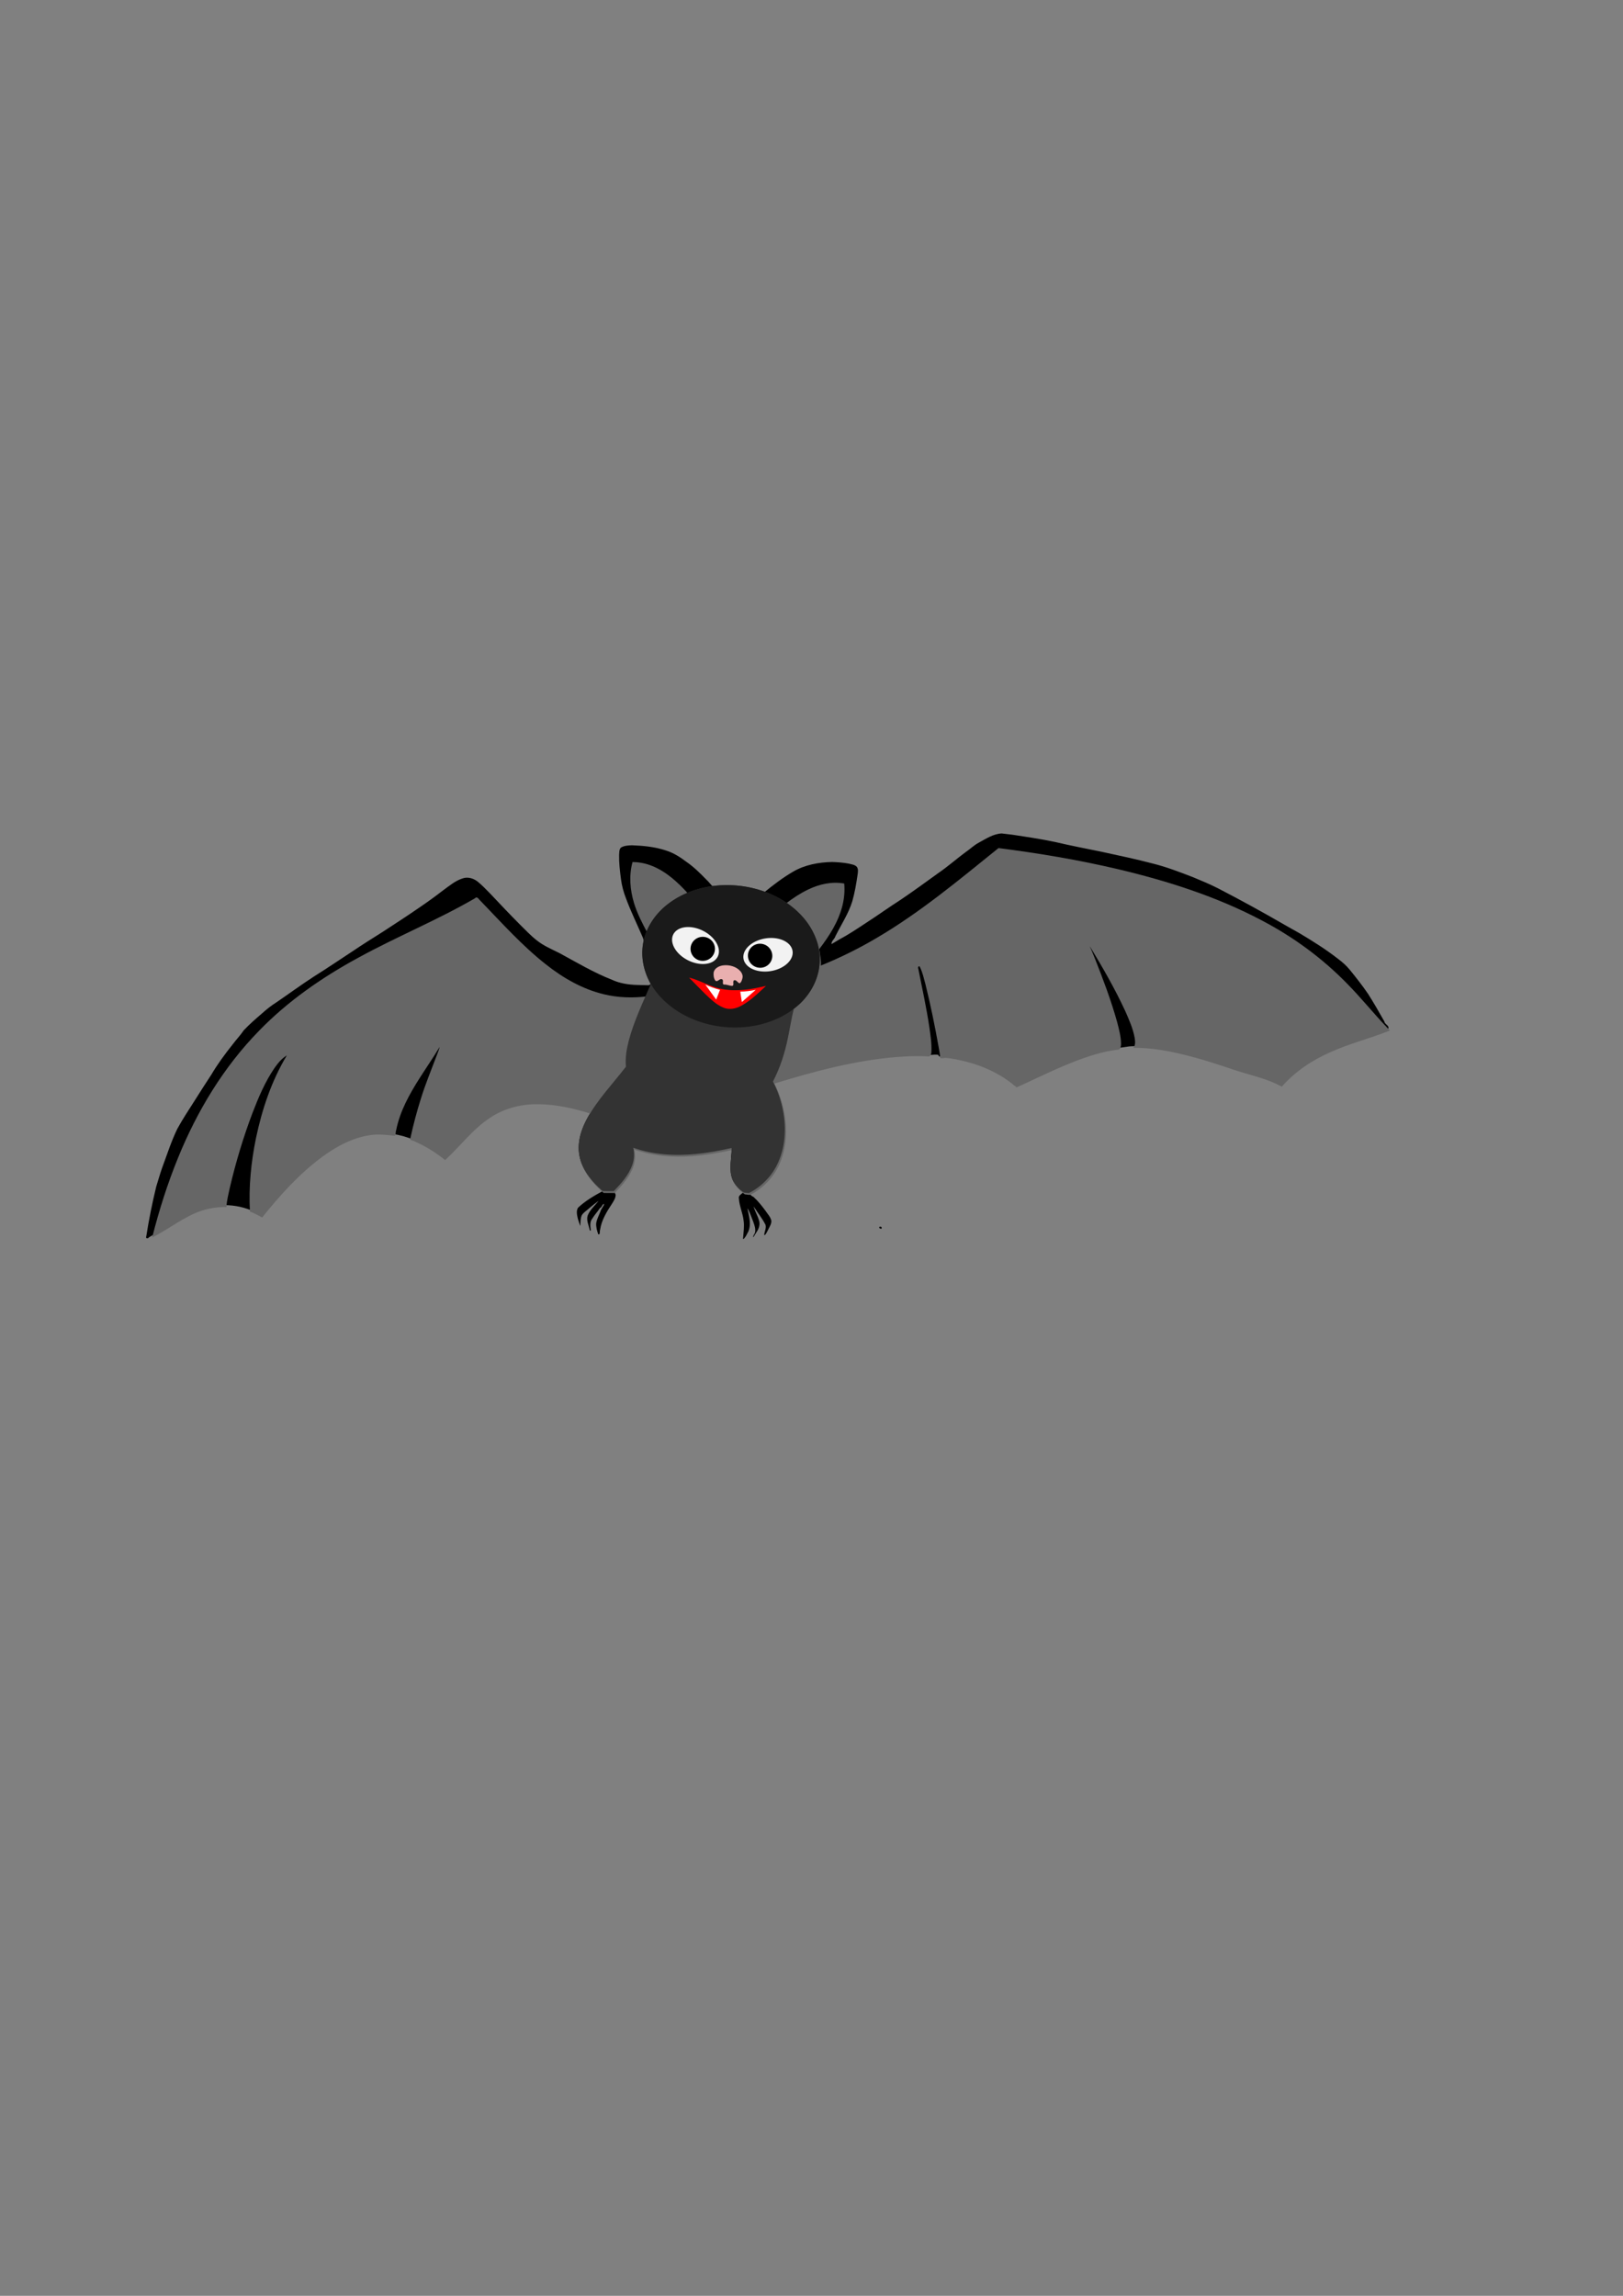 <?xml version="1.0" encoding="UTF-8" standalone="no"?> <!-- Created with Inkscape (http://www.inkscape.org/) --> <svg xmlns:inkscape="http://www.inkscape.org/namespaces/inkscape" xmlns:sodipodi="http://sodipodi.sourceforge.net/DTD/sodipodi-0.dtd" xmlns="http://www.w3.org/2000/svg" xmlns:svg="http://www.w3.org/2000/svg" width="210mm" height="297mm" viewBox="0 0 210 297" id="svg18796" inkscape:version="1.1.2 (b8e25be8, 2022-02-05)" sodipodi:docname="layered bat.svg"><rect x="0" y="0" width="210" height="297" fill="#808080" stroke="none"/> <defs id="defs18793"></defs> <g inkscape:label="Layer 1" inkscape:groupmode="layer" id="layer1"> <path id="path19394" style="fill:#000000;stroke-width:0.074" d="m 129.598,107.82 c -1.075,0.06 -1.998,0.671 -2.915,1.171 -0.649,0.333 -1.164,0.862 -1.767,1.264 -1.162,0.86 -2.246,1.822 -3.439,2.642 -1.623,1.167 -3.235,2.35 -4.891,3.471 -1.528,0.973 -2.996,2.037 -4.518,3.018 -1.118,0.732 -2.226,1.488 -3.41,2.112 -0.36,0.206 -0.711,0.425 -1.067,0.638 -0.033,-0.411 0.398,-0.647 0.503,-1.019 0.743,-1.503 1.696,-2.917 2.189,-4.532 0.316,-1.126 0.515,-2.281 0.682,-3.437 0.045,-0.335 0.117,-0.744 -0.116,-1.027 -0.271,-0.274 -0.681,-0.302 -1.034,-0.399 -0.709,-0.133 -1.432,-0.185 -2.151,-0.211 -1.747,0.04 -3.533,0.365 -5.056,1.261 -1.343,0.781 -2.579,1.732 -3.781,2.712 -0.327,0.12 -0.645,-0.098 -0.964,-0.152 -1.765,-0.482 -3.619,-0.635 -5.439,-0.452 -0.399,-0.35 -0.695,-0.798 -1.091,-1.151 -0.776,-0.798 -1.574,-1.584 -2.493,-2.219 -0.81,-0.609 -1.674,-1.174 -2.649,-1.478 -1.417,-0.476 -2.92,-0.626 -4.407,-0.68 -0.484,0.012 -0.999,0.04 -1.427,0.288 -0.27,0.25 -0.219,0.654 -0.249,0.988 -0.02,1.03 0.103,2.058 0.236,3.078 0.114,0.862 0.334,1.709 0.655,2.517 0.632,1.713 1.441,3.351 2.16,5.027 0.114,0.276 0.194,0.572 0.138,0.871 -0.135,1.106 0.032,2.238 0.39,3.289 0.152,0.437 0.344,0.86 0.572,1.263 0.066,0.287 -0.005,0.77 -0.371,0.784 -0.51,-5.5e-4 -1.019,-0.031 -1.528,-0.039 -1.07,-0.038 -2.152,-0.202 -3.133,-0.649 -2.392,-0.94 -4.607,-2.255 -6.857,-3.481 -0.981,-0.492 -2.008,-0.918 -2.874,-1.606 -0.789,-0.602 -1.463,-1.336 -2.173,-2.026 -1.344,-1.353 -2.657,-2.737 -3.965,-4.126 -0.52,-0.528 -1.034,-1.068 -1.615,-1.53 -0.54,-0.395 -1.269,-0.6 -1.914,-0.351 -0.959,0.304 -1.725,0.984 -2.531,1.557 -0.946,0.735 -1.917,1.438 -2.908,2.111 -1.61,1.119 -3.26,2.178 -4.899,3.253 -1.314,0.826 -2.629,1.651 -3.915,2.52 -1.656,1.088 -3.297,2.2 -4.976,3.251 -1.642,1.065 -3.221,2.225 -4.837,3.329 -0.666,0.417 -1.28,0.909 -1.863,1.433 -0.813,0.697 -1.622,1.402 -2.358,2.181 -0.441,0.657 -0.995,1.227 -1.466,1.861 -0.989,1.243 -1.934,2.525 -2.741,3.895 -0.716,1.097 -1.432,2.193 -2.124,3.305 -0.771,1.218 -1.576,2.417 -2.266,3.684 -0.798,1.643 -1.347,3.39 -1.984,5.098 -0.277,0.787 -0.494,1.594 -0.748,2.388 -0.517,2.127 -0.952,4.275 -1.288,6.439 -0.115,0.281 0.229,0.317 0.351,0.11 0.513,-0.321 1.069,-0.566 1.582,-0.888 1.575,-0.908 3.092,-1.938 4.776,-2.64 2.486,-0.968 5.399,-0.83 7.748,0.455 0.234,0.09 0.508,0.42 0.649,0.059 2.336,-2.895 4.869,-5.685 7.911,-7.856 1.933,-1.355 4.159,-2.408 6.538,-2.602 1.994,-0.147 4.006,0.311 5.793,1.194 1.151,0.559 2.223,1.27 3.233,2.053 0.008,0.093 0.168,-0.258 0.275,-0.257 1.85,-1.757 3.419,-3.844 5.584,-5.244 1.992,-1.324 4.442,-1.841 6.81,-1.698 2.139,0.098 4.236,0.604 6.271,1.246 -0.855,1.369 -1.552,2.915 -1.565,4.557 -0.023,1.62 0.733,3.164 1.793,4.355 0.403,0.464 0.847,0.891 1.313,1.29 -1.135,0.608 -2.26,1.268 -3.201,2.156 -0.265,0.441 -0.112,0.974 -0.013,1.44 0.085,0.284 0.246,0.775 0.327,0.915 0.001,-0.457 2.85e-4,-0.934 0.166,-1.365 0.226,-0.395 0.644,-0.616 0.965,-0.924 0.4,-0.332 0.801,-0.663 1.221,-0.969 -0.483,0.639 -1.144,1.172 -1.424,1.945 -0.167,0.611 0.144,1.205 0.268,1.793 0.047,0.234 0.219,0.126 0.13,-0.062 -0.062,-0.458 -0.104,-0.977 0.205,-1.362 0.297,-0.49 0.693,-0.909 1.009,-1.385 0.246,-0.059 0.314,-0.606 0.54,-0.493 -0.133,0.356 -0.422,0.633 -0.515,1.007 -0.187,0.479 -0.44,0.944 -0.522,1.456 -0.033,0.493 0.106,0.977 0.264,1.438 0.277,0.102 0.169,-0.423 0.242,-0.595 0.186,-1.271 0.889,-2.378 1.581,-3.432 0.207,-0.334 0.437,-0.691 0.428,-1.099 -0.184,-0.323 -0.157,-0.735 0.192,-0.921 0.95,-1.019 1.868,-2.179 2.127,-3.584 0.077,-0.462 0.072,-0.938 -0.016,-1.398 0.348,-0.21 0.693,0.12 1.039,0.164 1.078,0.262 2.173,0.466 3.282,0.536 2.492,0.184 4.99,-0.139 7.43,-0.628 0.29,0.004 0.856,-0.386 0.946,0.054 0.035,0.337 -0.073,0.67 -0.062,1.008 -0.099,1.019 -0.194,2.118 0.305,3.055 0.295,0.562 0.749,1.032 1.271,1.389 -0.206,0.261 -0.678,0.432 -0.562,0.842 0.061,0.978 0.508,1.879 0.608,2.852 0.11,0.726 -0.018,1.453 -0.062,2.177 -0.034,0.182 0.002,0.277 0.136,0.104 0.248,-0.266 0.381,-0.614 0.555,-0.929 0.331,-0.813 0.127,-1.705 -0.048,-2.529 -0.016,-0.108 -0.148,-0.603 0.013,-0.285 0.263,0.518 0.438,1.076 0.658,1.612 0.157,0.437 0.329,0.911 0.223,1.379 -0.042,0.165 -0.351,0.564 -0.217,0.594 0.197,-0.276 0.35,-0.582 0.543,-0.861 0.243,-0.418 0.343,-0.938 0.158,-1.397 -0.176,-0.59 -0.513,-1.119 -0.663,-1.718 0.5,0.803 1.117,1.536 1.537,2.386 0.129,0.458 -0.161,0.893 -0.167,1.344 0.211,-0.065 0.319,-0.369 0.433,-0.567 0.177,-0.416 0.487,-0.799 0.495,-1.268 -0.093,-0.534 -0.508,-0.926 -0.791,-1.367 -0.469,-0.626 -0.954,-1.248 -1.541,-1.77 -0.226,-0.078 -0.667,-0.424 -0.331,-0.63 0.802,-0.413 1.509,-1.001 2.12,-1.662 0.993,-1.081 1.673,-2.433 1.983,-3.865 0.379,-1.581 0.353,-3.236 0.085,-4.833 -0.237,-1.345 -0.674,-2.656 -1.302,-3.87 1.588,-0.513 3.197,-0.96 4.807,-1.4 4.389,-1.173 8.886,-2.077 13.442,-2.156 0.691,-0.015 1.381,0.026 2.069,0.064 0.353,-0.01 0.708,-0.075 1.06,-0.011 0.036,0.353 0.452,0.199 0.683,0.173 0.493,0.015 0.981,0.123 1.467,0.206 2.661,0.508 5.252,1.559 7.37,3.271 0.216,0.182 0.432,0.451 0.727,0.247 0.365,-0.17 0.702,-0.394 1.073,-0.552 1.717,-0.827 3.454,-1.614 5.213,-2.349 0.751,-0.301 1.5,-0.615 2.276,-0.843 1.269,-0.298 2.484,-0.829 3.791,-0.952 0.706,-0.09 1.409,-0.198 2.114,-0.297 1.084,-0.084 2.171,0.04 3.247,0.167 2.862,0.387 5.647,1.197 8.386,2.095 1.377,0.464 2.756,0.924 4.157,1.31 1.2,0.349 2.404,0.732 3.492,1.357 0.237,0.15 0.565,0.041 0.631,-0.243 0.274,-0.541 0.767,-0.917 1.208,-1.315 1.515,-1.279 3.256,-2.268 5.082,-3.032 2.065,-0.888 4.235,-1.492 6.344,-2.261 0.322,-0.12 0.642,-0.245 0.959,-0.378 0.159,-0.406 -0.466,-0.537 -0.508,-0.918 -0.679,-1.213 -1.375,-2.417 -2.119,-3.591 -0.741,-1.08 -1.551,-2.112 -2.379,-3.125 -0.422,-0.512 -0.917,-0.957 -1.449,-1.353 -1.594,-1.248 -3.311,-2.328 -5.049,-3.361 -0.644,-0.347 -1.269,-0.728 -1.911,-1.077 -2.834,-1.644 -5.71,-3.217 -8.62,-4.724 -1.033,-0.526 -2.104,-0.973 -3.175,-1.416 -1.703,-0.659 -3.411,-1.322 -5.184,-1.77 -2.227,-0.59 -4.484,-1.059 -6.734,-1.549 -1.988,-0.408 -3.982,-0.787 -5.958,-1.253 -1.835,-0.391 -3.692,-0.663 -5.547,-0.944 -0.467,-0.062 -0.936,-0.113 -1.404,-0.168 z m -15.719,50.87 c -0.402,0.101 0.307,0.485 0.195,0.093 -0.036,-0.071 -0.123,-0.09 -0.195,-0.093 z"></path> <path id="path37386" style="fill:#666666;fill-opacity:1;stroke:none;stroke-width:0.641px;stroke-linecap:butt;stroke-linejoin:miter;stroke-opacity:1" d="m 487.543,414.008 c -19.244,15.5 -38.295,31.47 -59.689,43.982 -8.671,5.117 -17.723,9.585 -27.053,13.367 0.223,-2.682 -0.483,-5.48 -0.809,-8.027 4.899,-6.351 9.342,-13.312 11.324,-21.17 0.888,-3.533 1.218,-7.213 0.891,-10.844 -5.995,-1.08 -12.198,0.293 -17.617,2.926 -3.874,1.851 -7.463,4.244 -10.871,6.842 -13.98,-9.237 -32.677,-10.981 -47.98,-4.02 0.521,-0.25 0.813,-0.542 0.018,-1.068 -4.878,-5.355 -10.394,-10.413 -17.18,-13.203 -3.082,-1.258 -6.4,-1.956 -9.732,-1.961 -1.809,6.577 -1.221,13.606 0.744,20.076 1.459,4.882 4.148,10.076 6.602,14.635 -2.772,7.049 -2.872,15.132 0.385,22.107 l 1.727,3.412 c -0.773,1.781 -1.556,3.559 -2.336,5.338 -6.995,0.855 -14.153,0.659 -21.02,-0.998 -10.515,-2.494 -20.08,-8.006 -28.486,-14.682 -11.681,-9.205 -21.603,-20.343 -31.902,-31.006 -0.801,-0.658 -1.558,-2.435 -2.713,-1.15 -18.476,10.697 -38.316,18.755 -57.016,29.031 -17.658,9.592 -34.393,21.187 -48.41,35.666 -17.196,17.598 -30.143,39.018 -39.396,61.734 -5.2,12.689 -9.346,25.795 -12.715,39.082 8.234,-4.04 15.399,-10.172 24.199,-13.059 3.885,-1.26 7.985,-1.854 12.068,-1.758 0.129,-3.209 0.977,-6.33 1.645,-9.457 2.877,-12.347 6.544,-24.513 11.018,-36.375 2.944,-7.653 6.163,-15.293 10.811,-22.09 1.647,-2.343 3.522,-4.623 6.004,-6.119 -7.445,12.392 -12.113,26.269 -15.064,40.369 -2.416,11.774 -3.621,23.843 -2.959,35.861 2.076,0.782 4.04,1.825 5.977,2.898 8.695,-10.847 18.094,-21.306 29.316,-29.605 6.989,-5.113 14.895,-9.403 23.574,-10.621 3.758,-0.553 7.556,-0.131 11.305,0.275 1.42,0.391 0.769,-1.754 1.225,-2.617 1.805,-9.246 6.469,-17.598 11.467,-25.467 3.232,-5.096 6.678,-10.056 9.773,-15.238 -0.306,1.404 -0.948,2.774 -1.42,4.15 -2.644,7.045 -5.553,13.998 -7.768,21.197 -1.994,6.298 -3.68,12.693 -5.092,19.146 -0.689,1.283 1.497,1.118 2.16,1.699 5.333,2.297 10.287,5.418 14.805,9.055 7.383,-6.755 13.408,-15.045 21.854,-20.594 6.896,-4.663 15.301,-6.812 23.582,-6.674 8.917,0.048 17.686,2.1 26.148,4.771 -3.337,5.372 -6.076,11.465 -5.908,17.914 0.099,5.731 2.778,11.115 6.457,15.396 1.601,1.9 3.395,3.628 5.275,5.248 l 5.375,0.035 c 3.741,-3.881 7.516,-8.059 9.215,-13.285 0.816,-2.557 0.945,-5.331 0.326,-7.945 9.112,3.151 18.894,3.972 28.469,3.227 6.615,-0.503 13.159,-1.669 19.633,-3.092 0.12,4.747 -1.301,9.578 0.062,14.254 0.932,3.139 3.226,5.75 5.914,7.52 0.951,-0.026 2.006,0.486 2.879,0.055 5.966,-3.151 10.902,-8.239 13.725,-14.379 3.727,-8.031 4.158,-17.261 2.518,-25.867 -0.932,-4.837 -2.519,-9.56 -4.799,-13.932 19.525,-5.962 39.411,-11.31 59.828,-12.973 4.952,-0.358 9.929,-0.6 14.889,-0.287 1.555,0.435 2,-1.255 1.982,-2.436 0.179,-4.024 -0.478,-8.028 -1.027,-12.002 -1.441,-9.537 -3.511,-18.962 -5.385,-28.42 -0.409,-0.73 0.47,-1.787 0.859,-0.652 1.246,2.591 1.859,5.429 2.619,8.188 2.559,10.262 4.653,20.638 6.518,31.047 0.232,1.637 0.669,3.284 0.633,4.934 0.83,0.534 1.929,0.009 2.869,0.059 3.374,0.33 6.712,1.051 10,1.875 8.96,2.288 17.511,6.441 24.518,12.52 12.563,-5.656 24.866,-12.081 38.119,-16.023 3.793,-1.114 7.669,-1.976 11.602,-2.412 1.125,-0.341 1.213,-1.739 1.262,-2.729 -0.015,-3.713 -1.032,-7.331 -1.951,-10.9 -2.963,-10.546 -6.831,-20.811 -10.867,-30.986 -0.807,-1.972 -1.578,-3.962 -2.473,-5.896 6.237,10.253 12.24,20.68 17.291,31.576 1.923,4.341 3.889,8.748 4.709,13.455 0.194,1.539 0.412,3.39 -0.744,4.621 9.644,-0.111 19.173,1.848 28.459,4.285 7.577,1.997 14.996,4.527 22.424,7.008 7.295,2.299 14.901,3.917 21.65,7.654 6.479,-7.387 14.835,-12.933 23.795,-16.859 9.225,-4.146 19.068,-6.639 28.467,-10.328 1.221,-0.284 -0.729,-1.223 -1.014,-1.832 -6.639,-6.931 -12.617,-14.469 -19.381,-21.285 -12.076,-12.399 -26.203,-22.748 -41.521,-30.783 -22.178,-11.754 -46.28,-19.389 -70.635,-25.152 -19.133,-4.485 -38.539,-7.733 -58.025,-10.23 z" transform="scale(0.265)" sodipodi:nodetypes="cccccccccccccccccccccccccccccccccccccccccccccccccccccccccccccccccccccccccccccccccccccccccccccc"></path> <path id="path21960" style="fill:#333333;fill-opacity:1;stroke:none;stroke-width:0.17px;stroke-linecap:butt;stroke-linejoin:miter;stroke-opacity:1" d="m 93.854,114.506 c -4.175,0.02 -8.749,2.14 -10.293,6.245 -0.84,2.145 -0.446,4.619 0.638,6.572 -1.036,2.401 -2.172,4.779 -2.846,7.315 -0.279,1.091 -0.474,2.224 -0.363,3.352 -1.698,2.213 -3.665,4.244 -5.015,6.705 -0.761,1.395 -1.278,3.007 -1.033,4.609 0.245,1.695 1.289,3.155 2.51,4.304 0.242,0.161 0.409,0.541 0.739,0.483 0.406,0.003 0.813,0.005 1.219,0.007 0.973,-1.007 1.954,-2.09 2.415,-3.439 0.236,-0.698 0.281,-1.461 0.109,-2.178 2.593,0.899 5.387,1.078 8.104,0.805 1.557,-0.151 3.097,-0.433 4.624,-0.77 0.038,1.256 -0.352,2.536 0.016,3.772 0.244,0.831 0.853,1.523 1.565,1.989 0.219,0.023 0.439,0.046 0.658,0.069 1.678,-0.856 3.059,-2.288 3.809,-4.02 0.988,-2.246 1.028,-4.812 0.49,-7.178 -0.258,-1.121 -0.65,-2.212 -1.187,-3.23 0.917,-1.769 1.537,-3.68 1.931,-5.631 0.264,-1.26 0.464,-2.534 0.767,-3.787 2.748,-1.95 4.129,-5.726 2.919,-8.92 -1.001,-2.829 -3.465,-4.93 -6.193,-6.035 -1.764,-0.72 -3.677,-1.069 -5.582,-1.04 z"></path> <path id="path19455" style="fill:#1a1a1a;fill-rule:evenodd;stroke-width:0.481;paint-order:markers fill stroke;stop-color:#000000" d="m 106.035,124.847 a 11.503,9.183 5.658 0 1 -12.353,8.005 11.503,9.183 5.658 0 1 -10.542,-10.273 11.503,9.183 5.658 0 1 12.353,-8.005 11.503,9.183 5.658 0 1 10.542,10.273 z"></path> <g id="g38385"> <path id="path19732" style="fill:#f2f2f2;fill-rule:evenodd;stroke-width:0.454;paint-order:markers fill stroke;stop-color:#000000" d="m 92.867,123.751 a 3.212,2.142 26.453 0 1 -3.83,0.486 3.212,2.142 26.453 0 1 -1.922,-3.348 3.212,2.142 26.453 0 1 3.83,-0.486 3.212,2.142 26.453 0 1 1.922,3.348 z"></path> <path id="path20455" style="fill-rule:evenodd;stroke-width:0.481;paint-order:markers fill stroke;stop-color:#000000" d="m 92.508,122.748 a 1.579,1.553 0 0 1 -1.579,1.553 1.579,1.553 0 0 1 -1.579,-1.553 1.579,1.553 0 0 1 1.579,-1.553 1.579,1.553 0 0 1 1.579,1.553 z"></path> <path id="path19732-8" style="fill:#f2f2f2;fill-rule:evenodd;stroke-width:0.454;paint-order:markers fill stroke;stop-color:#000000" d="m 96.2,124.012 a 2.142,3.212 81.087 0 0 3.505,1.618 2.142,3.212 81.087 0 0 2.842,-2.613 2.142,3.212 81.087 0 0 -3.505,-1.618 2.142,3.212 81.087 0 0 -2.842,2.613 z"></path> <path id="path20455-5" style="fill-rule:evenodd;stroke-width:0.481;paint-order:markers fill stroke;stop-color:#000000" d="m 96.845,123.164 a 1.579,1.553 17.54 0 0 1.038,1.956 1.579,1.553 17.54 0 0 1.974,-1.004 1.579,1.553 17.54 0 0 -1.038,-1.956 1.579,1.553 17.54 0 0 -1.974,1.004 z"></path> <path id="path20688" style="fill:#e9afaf;fill-rule:evenodd;stroke-width:0.481;paint-order:markers fill stroke;stop-color:#000000" d="m 96.076,126.499 c -0.068,0.252 -0.131,0.565 -0.373,0.705 -0.263,-0.05 -0.423,-0.501 -0.735,-0.382 -0.223,0.188 0.079,0.63 -0.217,0.715 -0.363,10e-4 -0.697,-0.193 -1.063,-0.168 -0.351,-0.037 0.07,-0.643 -0.334,-0.704 -0.298,-0.049 -0.516,0.42 -0.789,0.2 -0.224,-0.299 -0.263,-0.706 -0.226,-1.068 0.116,-0.561 0.706,-0.841 1.224,-0.91 0.81,-0.102 1.71,0.142 2.256,0.774 0.191,0.231 0.314,0.536 0.255,0.838 z" sodipodi:nodetypes="sssssssss"></path> <path style="fill:#ff0000;stroke:none;stroke-width:0.17px;stroke-linecap:butt;stroke-linejoin:miter;stroke-opacity:1" d="m 89.156,126.465 c 1.475,0.372 2.79,1.225 4.298,1.489 1.861,0.352 3.771,0.036 5.59,-0.4 0.16,-0.043 -0.169,0.185 -0.211,0.252 -0.932,0.865 -1.873,1.757 -3.009,2.35 -0.675,0.356 -1.5,0.498 -2.223,0.195 -0.929,-0.376 -1.655,-1.101 -2.37,-1.781 -0.703,-0.69 -1.383,-1.404 -2.075,-2.105 z" id="path20821" sodipodi:nodetypes="ccc"></path> <path id="path21301" style="fill:#ffffff;stroke:none;stroke-width:0.641px;stroke-linecap:butt;stroke-linejoin:miter;stroke-opacity:1" d="M 344.395 480.66 C 346.155 483.095 347.917 485.528 349.678 487.963 C 350.305 486.378 350.933 484.794 351.561 483.209 C 349.103 482.578 346.702 481.713 344.395 480.66 z M 368.996 483.219 C 366.512 483.733 363.982 484.047 361.445 484.115 C 361.705 485.8 361.965 487.484 362.225 489.168 C 364.482 487.185 366.739 485.202 368.996 483.219 z " transform="scale(0.265)"></path> </g> </g> </svg> 